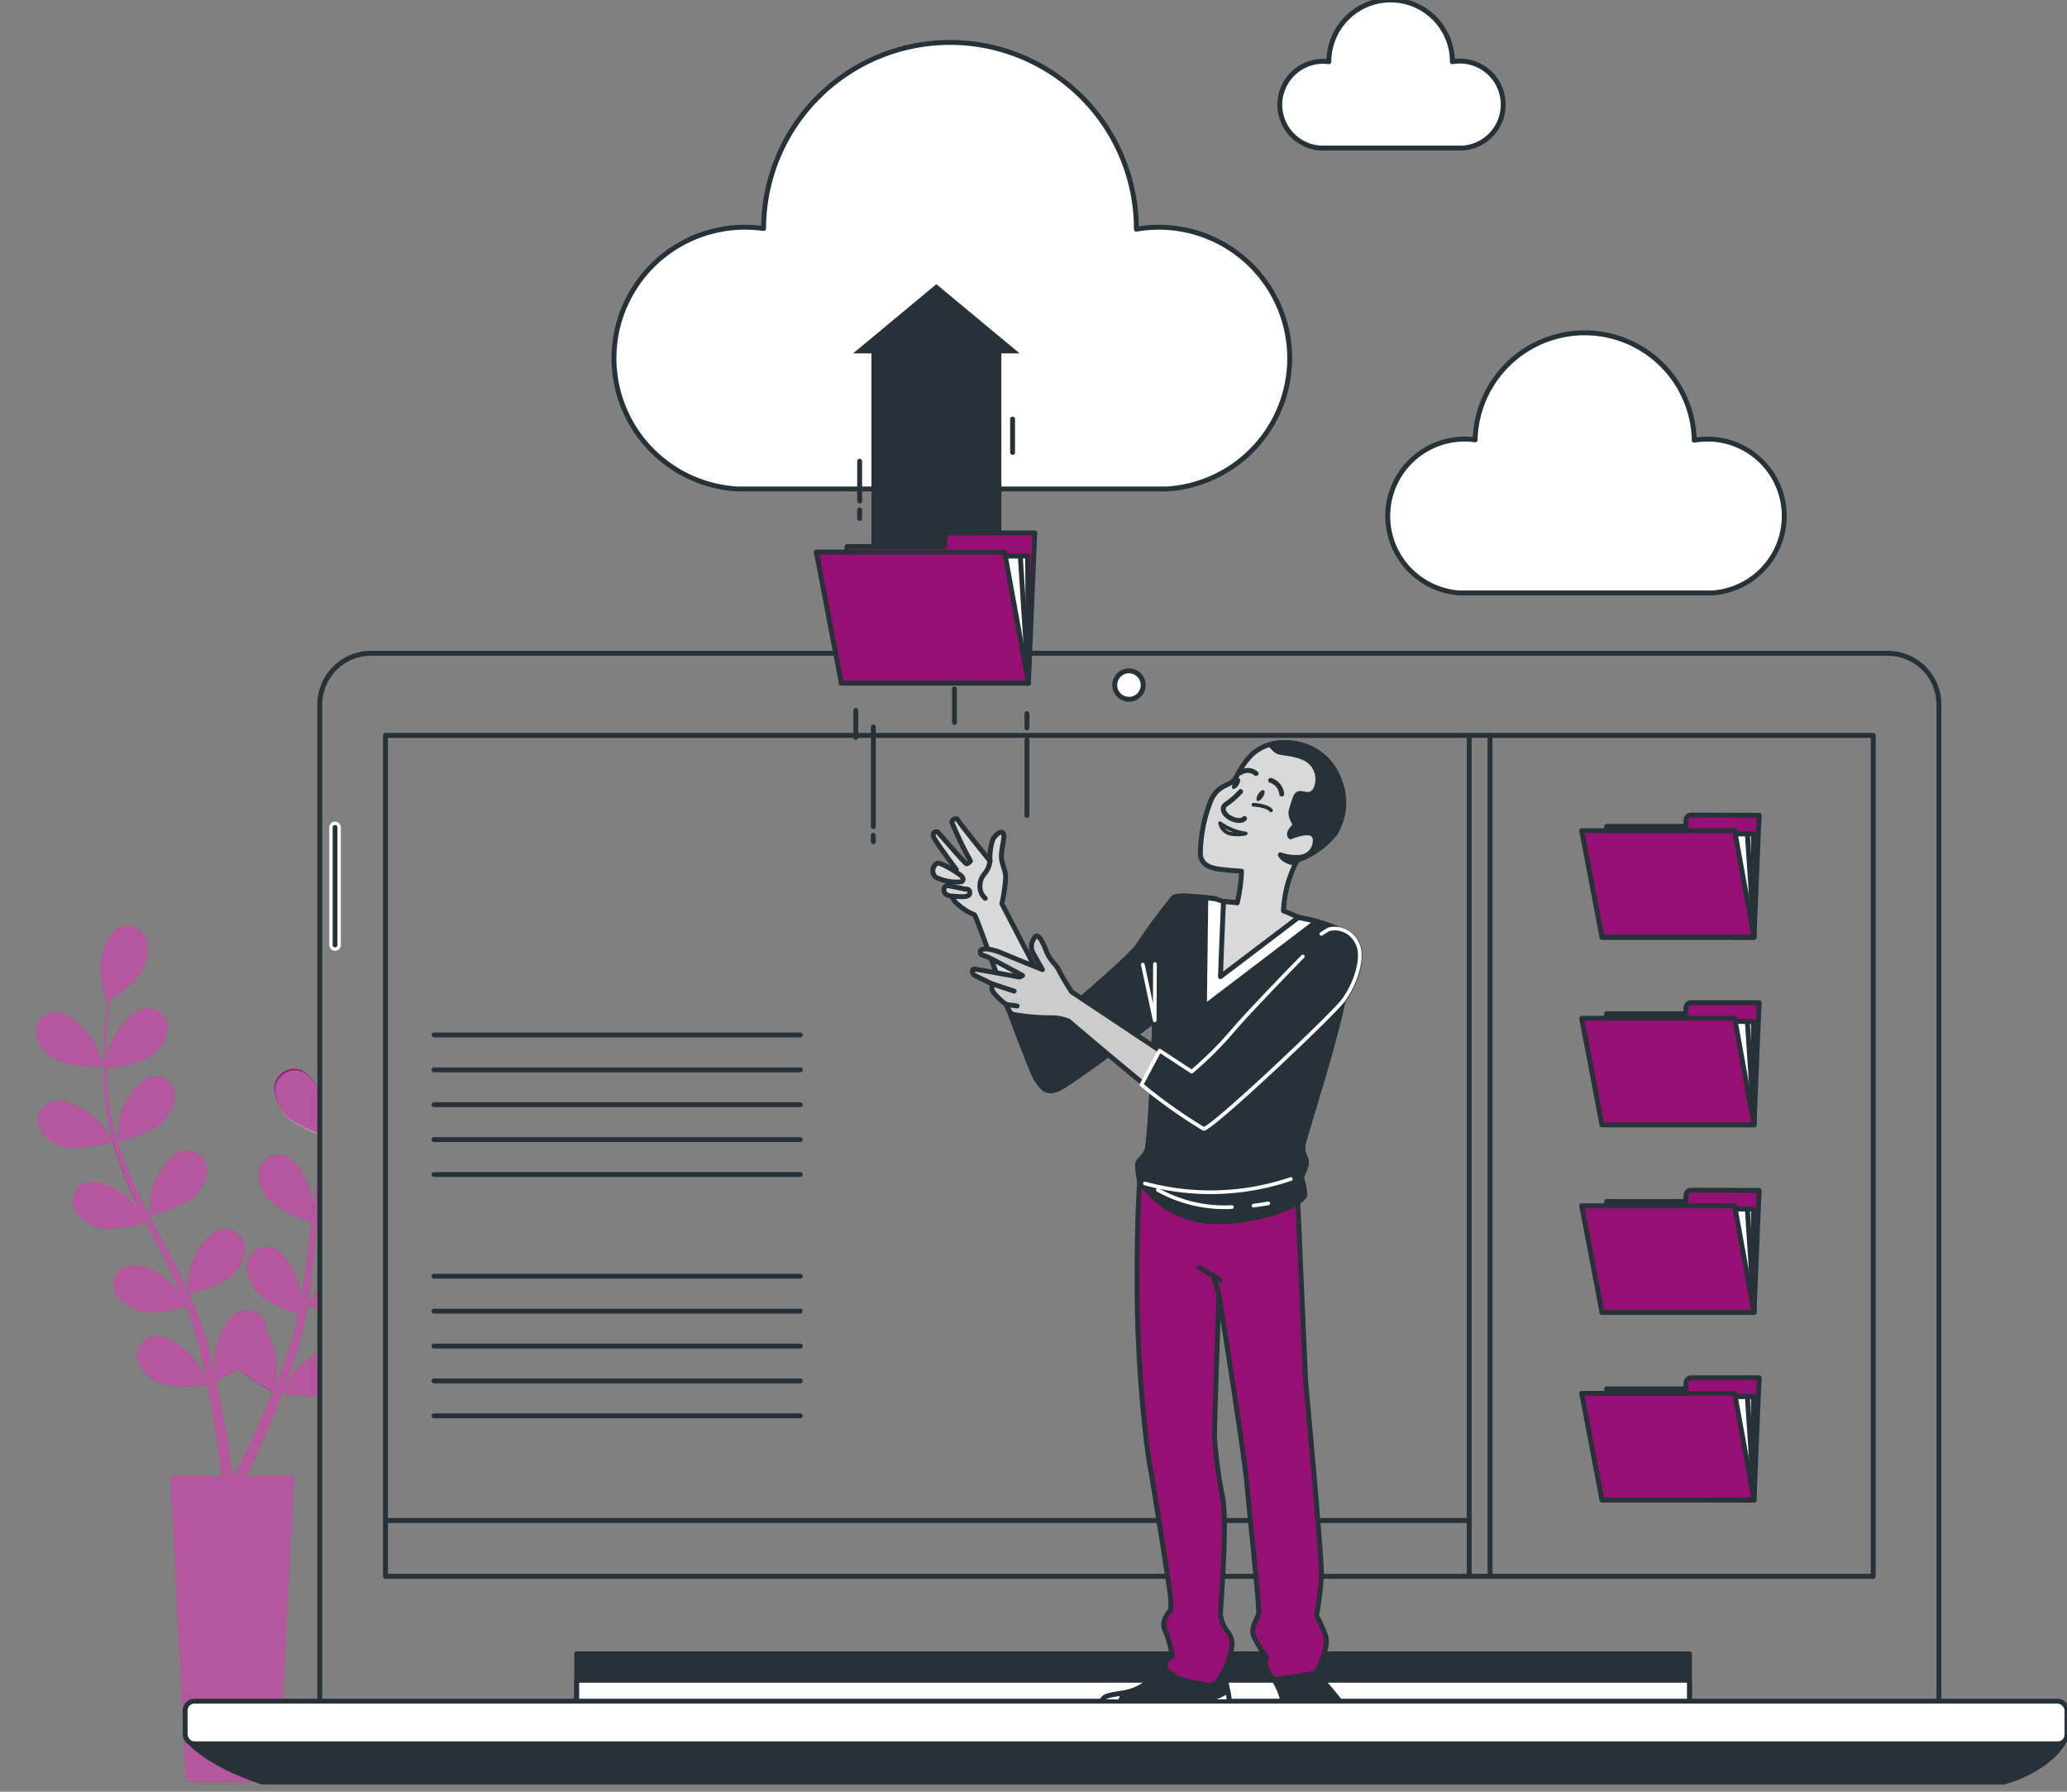 <svg xmlns="http://www.w3.org/2000/svg" xmlns:xlink="http://www.w3.org/1999/xlink" viewBox="0 0 158.74 137.576"><rect x="0" y="0" width="158.74" height="137.576" fill="#808080" stroke="none"/><defs><clipPath id="f39e897d-eb2b-4f85-8c1b-071f47477090"><rect y="65.65" width="24.386" height="71.334" style="fill:none"/></clipPath><clipPath id="f024e5dd-2c86-49e5-a39d-1a26f2c4bb1c"><rect x="69.533" y="55.175" width="39.415" height="75.311" style="fill:none"/></clipPath></defs><g id="f1c67c50-66ab-4cb0-b769-e6a75c72f521" data-name="Calque 2"><g id="f1c2d72b-270b-4073-9cba-ecf22b069949" data-name="freepik--Plants--inject-33"><g style="clip-path:url(#f39e897d-eb2b-4f85-8c1b-071f47477090)"><path d="M27.749,82.054c.023,0,.414-1.507.429-1.616.158-1.13-.207-3.458-1.375-4.023a1.537,1.537,0,0,0-2.091.927A3.205,3.205,0,0,0,25.267,79.978,11.074,11.074,0,0,0,27.749,82.054Z" style="fill:#961074"/><path d="M34.548,73.816c-1.292-.136-2.821,1.631-3.296,2.689-.038.09-.512,1.597-.49,1.593h.03c-.245.279-.505.58-.78.912-.505.622-1.07,1.326-1.631,2.136a26.818,26.818,0,0,0-1.691,2.693,19.738,19.738,0,0,0-1.446,3.254v.041c0-.377,0-1.443-.023-1.526-.147-1.149-1.13-3.281-2.388-3.518a1.533,1.533,0,0,0-1.77,1.446,3.213,3.213,0,0,0,1.232,2.403,10.724,10.724,0,0,0,2.912,1.33,26.767,26.767,0,0,0-.866,3.495c-.124.693-.226,1.394-.32,2.102v-.663c-.147-1.149-1.13-3.285-2.388-3.518a1.533,1.533,0,0,0-1.77,1.443,3.207,3.207,0,0,0,1.232,2.403,10.392,10.392,0,0,0,2.821,1.303l-.102.814c-.154,1.3-.305,2.603-.49,3.872-.064.448-.147.885-.226,1.326v-.576c-.151-1.149-1.13-3.281-2.388-3.518A1.533,1.533,0,0,0,18.939,97.2,3.213,3.213,0,0,0,20.171,99.603a9.489,9.489,0,0,0,2.738,1.273c-.094.448-.188.896-.298,1.326-.083.29-.143.576-.245.866s-.185.569-.275.851c-.196.535-.377,1.089-.595,1.608-.139.377-.279.704-.418,1.047.072-.444.192-1.318.192-1.394a5.974,5.974,0,0,0-.799-2.9,1.71,1.71,0,0,0-.023-.339,1.533,1.533,0,0,0-1.883-1.303c-1.254.335-2.049,2.535-2.109,3.691,0,.068.041.814.075,1.284-.06-.275-.121-.539-.188-.817-.132-.557-.279-1.107-.437-1.699-.083-.283-.17-.569-.26-.855s-.2-.584-.301-.878c-.249-.678-.531-1.356-.832-2.026a10.158,10.158,0,0,0,2.893-1.085,3.198,3.198,0,0,0,1.405-2.305,1.533,1.533,0,0,0-1.657-1.571c-1.288.139-2.411,2.192-2.637,3.33,0,.072-.09.904-.124,1.36-.185-.403-.377-.806-.565-1.209-.576-1.16-1.198-2.317-1.808-3.473l-.557-1.066A10.898,10.898,0,0,0,14.475,92.209a3.2,3.2,0,0,0,1.409-2.301A1.537,1.537,0,0,0,14.227,88.333c-1.292.139-2.411,2.196-2.637,3.33,0,.087-.128,1.284-.139,1.593-.407-.783-.802-1.567-1.164-2.354a26.368,26.368,0,0,1-1.266-3.273,10.236,10.236,0,0,0,3.013-1.111,3.209,3.209,0,0,0,1.405-2.305,1.533,1.533,0,0,0-1.657-1.571c-1.288.139-2.407,2.196-2.637,3.33,0,.075-.098.987-.128,1.424H8.946a19.373,19.373,0,0,1-.659-3.465c-.075-.644-.105-1.266-.124-1.883a10.692,10.692,0,0,0,3.043-.753,3.111,3.111,0,0,0,1.654-2.139,1.537,1.537,0,0,0-1.477-1.744c-1.296,0-2.637,1.917-2.991,3.013,0,.06-.151.689-.237,1.153v-.817c0-.979.064-1.883.128-2.674.038-.452.079-.859.124-1.239A10.177,10.177,0,0,0,10.746,74.769a3.208,3.208,0,0,0,.482-2.659,1.537,1.537,0,0,0-2.113-.866c-1.228.625-1.533,2.949-1.341,4.079,0,.102.452,1.616.471,1.601h.023c-.049.377-.098.753-.147,1.19-.079.795-.158,1.695-.181,2.678A27.081,27.081,0,0,0,8.016,83.975a19.964,19.964,0,0,0,.588,3.511V87.527c-.207-.32-.806-1.198-.859-1.262C6.991,85.391,5.006,84.144,3.812,84.649a1.533,1.533,0,0,0-.682,2.181A3.215,3.215,0,0,0,5.484,88.156a10.597,10.597,0,0,0,3.16-.497A27.327,27.327,0,0,0,9.876,91.071c.279.648.58,1.292.893,1.932-.185-.271-.354-.512-.377-.546C9.639,91.584,7.654,90.337,6.46,90.842a1.541,1.541,0,0,0-.67,2.185,3.227,3.227,0,0,0,2.354,1.326,10.444,10.444,0,0,0,3.074-.471l.377.735c.588,1.171,1.183,2.339,1.729,3.503.192.407.377.817.542,1.228-.166-.241-.305-.441-.331-.471-.753-.878-2.738-2.124-3.932-1.616a1.533,1.533,0,0,0-.678,2.181,3.239,3.239,0,0,0,2.354,1.326,9.514,9.514,0,0,0,2.987-.448c.17.422.335.851.478,1.269.094.29.2.561.279.855s.158.58.241.863c.132.557.271,1.13.377,1.672.083.377.158.753.23,1.104-.185-.411-.569-1.205-.61-1.269-.614-.979-2.384-2.512-3.642-2.192a1.533,1.533,0,0,0-1.002,2.053,3.216,3.216,0,0,0,2.128,1.665,10.969,10.969,0,0,0,3.179,0c.121.603.234,1.19.328,1.744.343,1.929.55,3.544.682,4.678.023.2.041.377.06.55H13.086l1.202,23.512h7.096l1.205-23.512H18.95l.083-.166c.497-1.043,1.19-2.535,1.94-4.366.237-.576.478-1.198.723-1.838a10.662,10.662,0,0,0,3.172.245,3.219,3.219,0,0,0,2.26-1.507,1.537,1.537,0,0,0-.848-2.121c-1.232-.414-3.108.983-3.797,1.913-.041.057-.414.704-.644,1.13.098-.264.196-.516.294-.787.196-.535.377-1.077.573-1.657.083-.283.17-.569.256-.859s.154-.595.234-.896c.166-.704.301-1.424.422-2.151a10.131,10.131,0,0,0,3.013.693,3.224,3.224,0,0,0,2.445-1.13,1.533,1.533,0,0,0-.516-2.226c-1.153-.595-3.221.501-4.042,1.318-.049.049-.573.704-.855,1.066.072-.437.139-.874.196-1.322.158-1.284.282-2.591.407-3.895l.124-1.194a10.79,10.79,0,0,0,3.115.727,3.242,3.242,0,0,0,2.445-1.13,1.533,1.533,0,0,0-.516-2.226c-1.153-.595-3.221.501-4.042,1.318-.06.064-.814,1.002-.994,1.251.094-.874.196-1.748.328-2.603a27.203,27.203,0,0,1,.753-3.428,11.263,11.263,0,0,0,3.13.753,3.242,3.242,0,0,0,2.445-1.13,1.533,1.533,0,0,0-.516-2.226c-1.153-.595-3.221.501-4.042,1.318-.053.057-.625.772-.893,1.13l-.064-.034A19.388,19.388,0,0,1,26.898,84.028c.294-.58.61-1.13.927-1.627a10.329,10.329,0,0,0,2.964,1.04,3.163,3.163,0,0,0,2.558-.866,1.541,1.541,0,0,0-.157-2.173q-.053-.046-.11-.087c-1.081-.719-3.258.147-4.143.866-.049.041-.509.493-.836.832.147-.23.294-.471.441-.689.542-.817,1.089-1.533,1.578-2.162.283-.354.542-.67.791-.964a10.031,10.031,0,0,0,3.096-.441A3.244,3.244,0,0,0,35.889,75.805a1.537,1.537,0,0,0-1.341-1.989ZM20.265,108.47c-.78,1.793-1.507,3.258-2.015,4.275-.102.203-.196.377-.283.554h-.102c-.026-.2-.053-.414-.087-.659-.158-1.13-.407-2.772-.791-4.708-.121-.614-.26-1.266-.411-1.936a16.951,16.951,0,0,0,1.774-.832,11.328,11.328,0,0,0,2.584,1.669C20.721,107.393,20.502,107.943,20.265,108.47Z" style="fill:#961074"/><path d="M4.712,81.553a10.986,10.986,0,0,0,3.213.354c.004,0-.49-1.507-.535-1.582-.501-1.043-2.079-2.772-3.367-2.595a1.537,1.537,0,0,0-1.232,1.921A3.238,3.238,0,0,0,4.712,81.553Z" style="fill:#961074"/><path d="M4.712,81.553a10.986,10.986,0,0,0,3.213.354c.004,0-.49-1.507-.535-1.582-.501-1.043-2.079-2.772-3.367-2.595a1.537,1.537,0,0,0-1.232,1.921A3.238,3.238,0,0,0,4.712,81.553Z" style="fill:#fff;opacity:0.3;isolation:isolate"/><path d="M27.749,82.054c.023,0,.414-1.507.429-1.616.158-1.13-.207-3.458-1.375-4.023a1.537,1.537,0,0,0-2.091.927A3.205,3.205,0,0,0,25.267,79.978,11.074,11.074,0,0,0,27.749,82.054Z" style="fill:#fff;opacity:0.3;isolation:isolate"/><path d="M8.66,87.651a27.327,27.327,0,0,0,1.232,3.413c.279.648.58,1.292.893,1.932-.185-.271-.354-.512-.377-.546C9.654,91.576,7.669,90.329,6.475,90.834a1.541,1.541,0,0,0-.686,2.192,3.227,3.227,0,0,0,2.354,1.326,10.444,10.444,0,0,0,3.074-.471l.377.735c.588,1.171,1.183,2.339,1.729,3.503.192.407.377.817.542,1.228-.166-.241-.305-.441-.331-.471-.753-.878-2.738-2.124-3.932-1.616a1.533,1.533,0,0,0-.678,2.181,3.239,3.239,0,0,0,2.354,1.326,9.514,9.514,0,0,0,2.987-.448c.17.422.335.851.478,1.269.094.29.2.561.279.855s.158.58.241.863c.132.557.271,1.13.377,1.672.083.377.158.753.23,1.104-.185-.411-.569-1.205-.61-1.269-.614-.979-2.384-2.512-3.642-2.192a1.533,1.533,0,0,0-1.002,2.053,3.216,3.216,0,0,0,2.128,1.665,10.969,10.969,0,0,0,3.179,0c.121.603.234,1.19.328,1.744.343,1.929.55,3.544.682,4.678.023.2.041.377.06.55H13.086l1.202,23.512h7.096l1.205-23.512H18.95l.083-.166c.497-1.043,1.19-2.535,1.94-4.366.237-.576.478-1.198.723-1.838a10.662,10.662,0,0,0,3.172.245,3.219,3.219,0,0,0,2.26-1.507,1.537,1.537,0,0,0-.848-2.121c-1.232-.414-3.108.983-3.797,1.913-.041.057-.414.704-.644,1.13.098-.264.196-.516.294-.787.196-.535.377-1.077.573-1.657.083-.283.17-.569.256-.859s.154-.595.234-.896c.166-.704.301-1.424.422-2.151a10.131,10.131,0,0,0,3.013.693,3.224,3.224,0,0,0,2.445-1.13,1.533,1.533,0,0,0-.516-2.226c-1.153-.595-3.221.501-4.042,1.318-.049.049-.573.704-.855,1.066.072-.437.139-.874.196-1.322.158-1.284.282-2.591.407-3.895l.124-1.194a10.79,10.79,0,0,0,3.115.727,3.242,3.242,0,0,0,2.445-1.13,1.533,1.533,0,0,0-.516-2.226c-1.153-.595-3.221.501-4.042,1.318-.06.064-.814,1.002-.994,1.251.094-.874.196-1.748.328-2.603a27.203,27.203,0,0,1,.753-3.428,11.263,11.263,0,0,0,3.13.753,3.242,3.242,0,0,0,2.445-1.13,1.533,1.533,0,0,0-.516-2.226c-1.153-.595-3.221.501-4.042,1.318-.053.057-.625.772-.893,1.13l-.064-.034A19.388,19.388,0,0,1,26.898,84.028c.294-.58.61-1.13.927-1.627a10.329,10.329,0,0,0,2.964,1.04,3.163,3.163,0,0,0,2.558-.866,1.541,1.541,0,0,0-.157-2.173q-.053-.046-.11-.087c-1.081-.719-3.258.147-4.143.866-.049.041-.509.493-.836.832.147-.23.294-.471.441-.689.542-.817,1.089-1.533,1.578-2.162.283-.354.542-.67.791-.964a10.031,10.031,0,0,0,3.096-.441A3.244,3.244,0,0,0,35.889,75.805a1.537,1.537,0,0,0-1.284-1.883c-1.292-.136-2.821,1.631-3.296,2.689-.038.09-.512,1.597-.49,1.593h.03c-.245.279-.505.58-.78.912-.505.622-1.07,1.326-1.631,2.136a26.817,26.817,0,0,0-1.691,2.693,19.737,19.737,0,0,0-1.446,3.254v.041c0-.377,0-1.443-.023-1.526-.147-1.149-1.13-3.281-2.388-3.518a1.533,1.533,0,0,0-1.77,1.446,3.213,3.213,0,0,0,1.232,2.403,10.724,10.724,0,0,0,2.912,1.33,26.765,26.765,0,0,0-.923,3.39c-.124.693-.226,1.394-.32,2.102v-.663c-.147-1.149-1.13-3.285-2.388-3.518a1.533,1.533,0,0,0-1.77,1.443,3.207,3.207,0,0,0,1.232,2.403,10.392,10.392,0,0,0,2.821,1.303l-.102.814c-.154,1.3-.305,2.603-.49,3.872-.064.448-.147.885-.226,1.326v-.576c-.151-1.149-1.13-3.281-2.388-3.518A1.533,1.533,0,0,0,18.939,97.2,3.213,3.213,0,0,0,20.171,99.603a9.489,9.489,0,0,0,2.738,1.273c-.094.448-.188.896-.298,1.326-.083.29-.143.576-.245.866s-.185.569-.275.851c-.196.535-.377,1.089-.595,1.608-.139.377-.279.704-.418,1.047.072-.444.192-1.318.192-1.394a5.974,5.974,0,0,0-.799-2.9,1.71,1.71,0,0,0-.023-.339,1.533,1.533,0,0,0-1.883-1.303c-1.254.335-2.049,2.535-2.109,3.691,0,.068.041.814.075,1.284-.06-.275-.121-.539-.188-.817-.132-.557-.279-1.107-.437-1.699-.083-.283-.17-.569-.26-.855s-.2-.584-.301-.878c-.249-.678-.531-1.356-.832-2.026a10.158,10.158,0,0,0,2.893-1.085,3.198,3.198,0,0,0,1.405-2.305,1.533,1.533,0,0,0-1.657-1.571c-1.288.139-2.411,2.192-2.637,3.33,0,.072-.09.904-.124,1.36-.185-.403-.377-.806-.565-1.209-.576-1.16-1.198-2.317-1.808-3.473l-.557-1.066A10.898,10.898,0,0,0,14.475,92.209a3.2,3.2,0,0,0,1.409-2.301A1.537,1.537,0,0,0,14.227,88.333c-1.292.139-2.411,2.196-2.637,3.33,0,.087-.128,1.284-.139,1.593-.407-.783-.802-1.567-1.164-2.354a26.368,26.368,0,0,1-1.266-3.273,10.236,10.236,0,0,0,3.013-1.111,3.209,3.209,0,0,0,1.405-2.305,1.533,1.533,0,0,0-1.657-1.571c-1.288.139-2.407,2.196-2.637,3.33,0,.075-.098.987-.128,1.424H8.946a19.373,19.373,0,0,1-.659-3.465c-.075-.644-.105-1.266-.124-1.883a10.692,10.692,0,0,0,3.043-.753,3.111,3.111,0,0,0,1.654-2.139,1.537,1.537,0,0,0-1.477-1.744c-1.296,0-2.637,1.917-2.991,3.013,0,.06-.151.689-.237,1.153v-.817c0-.979.064-1.883.128-2.674.038-.452.079-.859.124-1.239A10.177,10.177,0,0,0,10.746,74.769a3.208,3.208,0,0,0,.482-2.659,1.537,1.537,0,0,0-2.113-.866c-1.228.625-1.533,2.949-1.341,4.079,0,.102.452,1.616.471,1.601h.023c-.049.377-.098.753-.147,1.19-.079.795-.158,1.695-.181,2.678A27.081,27.081,0,0,0,8.016,83.975a19.964,19.964,0,0,0,.588,3.511V87.527c-.207-.32-.806-1.198-.859-1.262C6.991,85.391,5.006,84.144,3.812,84.649a1.533,1.533,0,0,0-.682,2.181A3.215,3.215,0,0,0,5.484,88.156,10.919,10.919,0,0,0,8.66,87.651Zm9.707,17.504a11.328,11.328,0,0,0,2.584,1.669c-.23.569-.46,1.13-.686,1.639-.78,1.793-1.507,3.258-2.015,4.275-.102.203-.196.377-.283.554h-.102c-.026-.2-.053-.414-.087-.659-.158-1.13-.407-2.772-.791-4.708-.121-.614-.26-1.266-.411-1.936A16.951,16.951,0,0,0,18.366,105.155Z" style="fill:#fff;opacity:0.3;isolation:isolate"/></g></g><g id="a50586fe-25c6-48df-9210-4f0f3e95f30d" data-name="freepik--Device--inject-33"><path d="M28.499,50.161H144.965a3.94,3.94,0,0,1,3.94,3.94V130.874H24.559V54.101a3.94,3.94,0,0,1,3.94-3.94Z" style="fill:none;stroke:#273238;stroke-linecap:round;stroke-linejoin:round;stroke-width:0.377px"/><rect x="29.603" y="56.467" width="114.255" height="64.569" style="fill:none;stroke:#273238;stroke-linecap:round;stroke-linejoin:round;stroke-width:0.377px"/><rect x="44.289" y="126.987" width="85.455" height="4.211" style="fill:#273238;stroke:#273238;stroke-linecap:round;stroke-linejoin:round;stroke-width:0.377px"/><rect x="44.289" y="129.013" width="85.455" height="2.185" style="fill:#fff;stroke:#273238;stroke-linecap:round;stroke-linejoin:round;stroke-width:0.377px"/><path d="M14.502,133.707s1.405,1.718,5.616,3.119H153.915s3.119-.78,4.52-2.961Z" style="fill:#273238;stroke:#273238;stroke-linecap:round;stroke-linejoin:round;stroke-width:0.377px"/><rect x="14.219" y="130.622" width="144.521" height="3.277" rx="0.712" style="fill:#fff;stroke:#273238;stroke-linecap:round;stroke-linejoin:round;stroke-width:0.377px"/><path d="M87.794,52.602A1.092,1.092,0,1,0,86.702,53.694h.004a1.089,1.089,0,0,0,1.089-1.089Z" style="fill:#fff;stroke:#273238;stroke-linecap:round;stroke-linejoin:round;stroke-width:0.377px"/><path d="M25.73,72.874h0a.313.313,0,0,1-.313-.309V63.526a.313.313,0,0,1,.313-.309h0a.313.313,0,0,1,.313.309v9.04A.313.313,0,0,1,25.73,72.874Z" style="fill:#273238;stroke:#fff;stroke-miterlimit:10;stroke-width:0.261px"/><line x1="112.832" y1="56.467" x2="112.832" y2="121.013" style="fill:none;stroke:#273238;stroke-linecap:round;stroke-linejoin:round;stroke-width:0.377px"/><line x1="114.432" y1="56.467" x2="114.432" y2="121.013" style="fill:none;stroke:#273238;stroke-linecap:round;stroke-linejoin:round;stroke-width:0.377px"/><line x1="29.667" y1="116.749" x2="112.832" y2="116.749" style="fill:none;stroke:#273238;stroke-linecap:round;stroke-linejoin:round;stroke-width:0.377px"/><line x1="33.332" y1="108.711" x2="61.461" y2="108.711" style="fill:none;stroke:#273238;stroke-linecap:round;stroke-linejoin:round;stroke-width:0.377px"/><line x1="33.332" y1="106.033" x2="61.461" y2="106.033" style="fill:none;stroke:#273238;stroke-linecap:round;stroke-linejoin:round;stroke-width:0.377px"/><line x1="33.332" y1="103.355" x2="61.461" y2="103.355" style="fill:none;stroke:#273238;stroke-linecap:round;stroke-linejoin:round;stroke-width:0.377px"/><line x1="33.332" y1="100.677" x2="61.461" y2="100.677" style="fill:none;stroke:#273238;stroke-linecap:round;stroke-linejoin:round;stroke-width:0.377px"/><line x1="33.332" y1="97.995" x2="61.461" y2="97.995" style="fill:none;stroke:#273238;stroke-linecap:round;stroke-linejoin:round;stroke-width:0.377px"/><line x1="33.332" y1="90.183" x2="61.461" y2="90.183" style="fill:none;stroke:#273238;stroke-linecap:round;stroke-linejoin:round;stroke-width:0.377px"/><line x1="33.332" y1="87.504" x2="61.461" y2="87.504" style="fill:none;stroke:#273238;stroke-linecap:round;stroke-linejoin:round;stroke-width:0.377px"/><line x1="33.332" y1="84.826" x2="61.461" y2="84.826" style="fill:none;stroke:#273238;stroke-linecap:round;stroke-linejoin:round;stroke-width:0.377px"/><line x1="33.332" y1="82.148" x2="61.461" y2="82.148" style="fill:none;stroke:#273238;stroke-linecap:round;stroke-linejoin:round;stroke-width:0.377px"/><line x1="33.332" y1="79.466" x2="61.461" y2="79.466" style="fill:none;stroke:#273238;stroke-linecap:round;stroke-linejoin:round;stroke-width:0.377px"/><path d="M129.865,62.584a.377.377,0,0,0-.377.377l-.023.49h-6.079l-.358,8.524h11.677l.267-6.46.09-2.064.038-.851Z" style="fill:#961074;stroke:#273238;stroke-linecap:round;stroke-linejoin:round;stroke-width:0.377px"/><polygon points="134.705 71.959 134.652 64.03 123.431 64.03 123.521 71.865 134.705 71.959" style="fill:#fff;stroke:#273238;stroke-linecap:round;stroke-linejoin:round;stroke-width:0.377px"/><polygon points="134.705 71.959 134.193 64.03 122.972 64.03 123.062 71.865 134.705 71.959" style="fill:#fff;stroke:#273238;stroke-linecap:round;stroke-linejoin:round;stroke-width:0.377px"/><polygon points="123.028 71.959 121.469 63.785 133.217 63.785 134.705 71.959 123.028 71.959" style="fill:#961074;stroke:#273238;stroke-linecap:round;stroke-linejoin:round;stroke-width:0.377px"/><path d="M129.865,76.988a.377.377,0,0,0-.377.358l-.023.493h-6.079l-.358,8.524h11.677l.267-6.464.09-2.06.038-.851Z" style="fill:#961074;stroke:#273238;stroke-linecap:round;stroke-linejoin:round;stroke-width:0.377px"/><polygon points="134.705 86.363 134.652 78.434 123.431 78.434 123.521 86.265 134.705 86.363" style="fill:#fff;stroke:#273238;stroke-linecap:round;stroke-linejoin:round;stroke-width:0.377px"/><polygon points="134.705 86.363 134.193 78.434 122.972 78.434 123.062 86.265 134.705 86.363" style="fill:#fff;stroke:#273238;stroke-linecap:round;stroke-linejoin:round;stroke-width:0.377px"/><polygon points="123.028 86.363 121.469 78.186 133.217 78.186 134.705 86.363 123.028 86.363" style="fill:#961074;stroke:#273238;stroke-linecap:round;stroke-linejoin:round;stroke-width:0.377px"/><path d="M129.865,91.388a.377.377,0,0,0-.377.377l-.023.49h-6.079l-.358,8.524h11.677l.267-6.46.09-2.064.038-.851Z" style="fill:#961074;stroke:#273238;stroke-linecap:round;stroke-linejoin:round;stroke-width:0.377px"/><polygon points="134.705 100.763 134.652 92.834 123.431 92.834 123.521 100.669 134.705 100.763" style="fill:#fff;stroke:#273238;stroke-linecap:round;stroke-linejoin:round;stroke-width:0.377px"/><polygon points="134.705 100.763 134.193 92.834 122.972 92.834 123.062 100.669 134.705 100.763" style="fill:#fff;stroke:#273238;stroke-linecap:round;stroke-linejoin:round;stroke-width:0.377px"/><polygon points="123.028 100.763 121.469 92.586 133.217 92.586 134.705 100.763 123.028 100.763" style="fill:#961074;stroke:#273238;stroke-linecap:round;stroke-linejoin:round;stroke-width:0.377px"/><path d="M129.865,105.792a.377.377,0,0,0-.377.358l-.023.493h-6.079l-.358,8.524h11.677l.267-6.464.09-2.06.038-.851Z" style="fill:#961074;stroke:#273238;stroke-linecap:round;stroke-linejoin:round;stroke-width:0.377px"/><polygon points="134.705 115.167 134.652 107.238 123.431 107.238 123.521 115.069 134.705 115.167" style="fill:#fff;stroke:#273238;stroke-linecap:round;stroke-linejoin:round;stroke-width:0.377px"/><polygon points="134.705 115.167 134.193 107.238 122.972 107.238 123.062 115.069 134.705 115.167" style="fill:#fff;stroke:#273238;stroke-linecap:round;stroke-linejoin:round;stroke-width:0.377px"/><polygon points="123.028 115.167 121.469 106.99 133.217 106.99 134.705 115.167 123.028 115.167" style="fill:#961074;stroke:#273238;stroke-linecap:round;stroke-linejoin:round;stroke-width:0.377px"/></g><g id="b6ae3201-ce17-4b35-a7fb-2e606c48893d" data-name="freepik--Character--inject-33"><g style="clip-path:url(#f024e5dd-2c86-49e5-a39d-1a26f2c4bb1c)"><path d="M97.802,128.942a4.475,4.475,0,0,1,.799,2.512c-.075,1.296,3.126,2.708,4.004,2.173a2.107,2.107,0,0,0,.377-2.897,28.043,28.043,0,0,0-1.944-2.26c-.192-.23-.192-.418-.802-.418S98.032,128.027,97.802,128.942Z" style="fill:#273238;stroke:#273238;stroke-linecap:round;stroke-linejoin:round;stroke-width:0.377px"/><path d="M103.155,131.029a3.439,3.439,0,0,1-.094.961c-.192.686-.377.723-.377.723l-.343-.535-.723.192-.038.686a3.48,3.48,0,0,1-1.22-.151,2.262,2.262,0,0,1-1.413-1.563,5.789,5.789,0,0,0-.836-1.883,4.008,4.008,0,0,1,.493,1.996c-.075,1.296,3.126,2.708,4.004,2.173A2.071,2.071,0,0,0,103.155,131.029Z" style="fill:#fff;stroke:#273238;stroke-linecap:round;stroke-linejoin:round;stroke-width:0.377px"/><path d="M89.761,127.989a13.3,13.3,0,0,1-2.286,1.601c-1.217.648-2.637.377-2.817.991s.799,1.179,3.013,1.484a4.996,4.996,0,0,0,3.544-.573c.953-.343,2.637-.075,3.013-.343s.038-1.296-.113-2.26a10.777,10.777,0,0,0-.23-1.217,3.767,3.767,0,0,1-2.136.343A7.793,7.793,0,0,0,89.761,127.989Z" style="fill:#273238;stroke:#273238;stroke-linecap:round;stroke-linejoin:round;stroke-width:0.377px"/><path d="M91.211,131.492c.953-.343,2.637-.075,3.013-.343.256-.177.185-.704.064-1.318a5.315,5.315,0,0,1-1.247.595,28.557,28.557,0,0,0-3.013.878,4.543,4.543,0,0,1-3.428-.192c-.953-.377-.573-.343-.46-.723a.411.411,0,0,0-.057-.377c-.723.132-1.311.173-1.428.554-.192.606.799,1.179,3.013,1.484A5.064,5.064,0,0,0,91.211,131.492Z" style="fill:#fff;stroke:#273238;stroke-linecap:round;stroke-linejoin:round;stroke-width:0.377px"/><path d="M87.591,89.843s-.267,2.554-.267,8.155a106.489,106.489,0,0,0,.723,12.731c.305,2.324.377,2.362.418,2.667S89.915,122.35,89.915,122.885v.723s-.753.753-.497,1.45a8.718,8.718,0,0,1,.61,2.132c-.117.038-.531.23-.531.573v.343A3.224,3.224,0,0,0,91.399,129.134c1.333.267,1.755.46,2.098-.038a5.819,5.819,0,0,0,.953-1.944c.151-.723.343-1.066-.117-1.789a2.658,2.658,0,0,1-.61-1.413c0-.38.535-6.705.192-8.878a37.199,37.199,0,0,1-.648-4.72c0-1.13.343-10.976.343-10.976s1.944,12.155,2.173,14.784.953,9.3.874,9.718-.648,1.066-.377,1.752a9.089,9.089,0,0,0,1.025,1.672.463.463,0,0,0-.113.569c.154.377.46,1.028.61,1.07s3.239-.46,3.239-.46,1.104-1.906.753-2.897-.686-1.446-.686-1.559a25.34,25.34,0,0,0,.377-3.089c.038-1.371-1.217-14.897-1.217-14.897s-.535-12.234-.535-12.347-.113-2.06-.113-2.06-4.042,2.671-7.507,1.526A7.636,7.636,0,0,1,87.591,89.843Z" style="fill:#961074;stroke:#273238;stroke-linecap:round;stroke-linejoin:round;stroke-width:0.377px"/><line x1="93.61" y1="99.369" x2="93.154" y2="97.923" style="fill:none;stroke:#273238;stroke-linecap:round;stroke-linejoin:round;stroke-width:0.377px"/><line x1="93.723" y1="98.304" x2="92.085" y2="97.313" style="fill:none;stroke:#273238;stroke-linecap:round;stroke-linejoin:round;stroke-width:0.377px"/><path d="M93.358,69.021s-2.776-.403-3.217-.109a41.798,41.798,0,0,0-2.776,3.767c-.768,1.028-5.921,5.375-5.921,5.375l-4.501-8.663a13.029,13.029,0,0,0,.29-1.974c0-.655-.328-1.058-.328-1.68s.294-1.537.147-1.755-.55.038-.806.475a4.511,4.511,0,0,0-.218,1.646s-2.29-2.825-2.486-3.179c-.053-.098-.437-.075-.437.218A28.174,28.174,0,0,0,74.528,66.102s-.147.218-.29.218-2.158-2.411-2.26-2.448-.437.038-.256.437,1.718,2.452,1.718,2.452a4.52,4.52,0,0,0-.878.109.32.32,0,0,0-.034.512,1.589,1.589,0,0,0,.437.29s.038.222.072.588a1.33,1.33,0,0,0,.512,1.168,4.079,4.079,0,0,0,1.281.806c.181.034,4.098,11.526,4.72,12.551s.915,1.058,1.608.874,7.522-5.322,7.522-5.322-.29,9.394-.622,10.053-.693.659-.693,1.096a7.071,7.071,0,0,0,.147,1.13,7.055,7.055,0,0,0,5.556,3.179c3.729.109,7.127-1.39,7.127-2.083a4.829,4.829,0,0,0-.256-1.281c0-.143.441-.84.377-1.277s-.328-.55-.256-1.205,3.217-10.053,3.364-12.942.181-3.108-.512-3.616a12.713,12.713,0,0,0-3.254-.953l-4.313-1.096-1.718-.147Z" style="fill:#d9d9d9;stroke:#273238;stroke-linecap:round;stroke-linejoin:round;stroke-width:0.377px"/><path d="M103.411,75.014c.147-2.885.181-3.108-.512-3.616a12.713,12.713,0,0,0-3.254-.953l-4.313-1.096-1.718-.147-.256-.181s-2.776-.403-3.217-.109a41.798,41.798,0,0,0-2.776,3.767c-.768,1.028-5.921,5.375-5.921,5.375L79.937,74.991l-2.753,1.838c1.13,2.983,2.117,5.541,2.358,5.94.622,1.021.915,1.058,1.608.874s7.53-5.307,7.53-5.307-.29,9.394-.622,10.053-.693.659-.693,1.096a7.071,7.071,0,0,0,.147,1.13,7.055,7.055,0,0,0,5.556,3.179c3.729.109,7.127-1.39,7.127-2.083a4.829,4.829,0,0,0-.256-1.281c0-.143.441-.84.377-1.277s-.328-.55-.256-1.205S103.264,77.903,103.411,75.014Z" style="fill:#273238;stroke:#273238;stroke-linecap:round;stroke-linejoin:round;stroke-width:0.377px"/><polyline points="88.698 74.02 88.679 78.34 87.764 74.061" style="fill:none;stroke:#fff;stroke-linecap:round;stroke-linejoin:round;stroke-width:0.283px"/><path d="M87.926,90.872A19.21,19.21,0,0,0,99.128,90.529" style="fill:none;stroke:#fff;stroke-linecap:round;stroke-linejoin:round;stroke-width:0.283px"/><path d="M96.269,92.571c.377-.045.731-.102,1.13-.173" style="fill:none;stroke:#fff;stroke-linecap:round;stroke-linejoin:round;stroke-width:0.283px"/><path d="M88.924,91.369a10.529,10.529,0,0,0,5.676,1.315" style="fill:none;stroke:#fff;stroke-linecap:round;stroke-linejoin:round;stroke-width:0.283px"/><path d="M76.027,66.083a1.687,1.687,0,0,1-.23.735c-.222.377-.501.509-.539,1.168a1.194,1.194,0,0,0,.403.987" style="fill:none;stroke:#273238;stroke-linecap:round;stroke-linejoin:round;stroke-width:0.377px"/><path d="M73.688,67.142s-1.461-1.021-1.755-.84a.682.682,0,0,0-.109,1.025,3.486,3.486,0,0,0,2.011.377C74.091,67.567,73.922,67.292,73.688,67.142Z" style="fill:#d9d9d9;stroke:#273238;stroke-linecap:round;stroke-linejoin:round;stroke-width:0.377px"/><path d="M74.14,68.275s-1.021-.218-1.269-.26-.396.098-.377.358.271.422.667.437,1.273.162,1.311-.218a.264.264,0,0,0-.331-.316Z" style="fill:#d9d9d9;stroke:#273238;stroke-linecap:round;stroke-linejoin:round;stroke-width:0.377px"/><path d="M95.343,66.893a10.703,10.703,0,0,0,2.731-.396" style="fill:none;stroke:#273238;stroke-linecap:round;stroke-linejoin:round;stroke-width:0.377px"/><path d="M100.051,73.44s-4.143,4.23-5.488,5.831a26.691,26.691,0,0,1-3.047,3.013l-9.21-6.121a17.184,17.184,0,0,1-.953-1.601c-.267-.573-.686-.723-1.028-1.601s-.689-1.446-.953-.836a1.014,1.014,0,0,0,0,1.104c.154.305.686,1.22.686,1.22s-2.286-.915-3.089-1.258-1.639-.456-1.676-.151.117.264.497.418S78.532,74.905,78.532,74.905l-.23.117s-3.123-.573-3.428-.61-.23.377,0,.493,1.409.686,1.409.686-.267.23.038.648a5.447,5.447,0,0,0,.991.915,1.443,1.443,0,0,0,.422.723,16.224,16.224,0,0,0,3.123.267,3.695,3.695,0,0,1,1.22.267s9.707,8.287,10.355,8.287,9.677-8.535,10.667-9.793,1.714-3.465,1.107-4.494a1.877,1.877,0,0,0-2.173-1.032" style="fill:#ccc;stroke:#273238;stroke-linecap:round;stroke-linejoin:round;stroke-width:0.377px"/><path d="M76.283,75.568s1.22.422,1.601.535" style="fill:#fff;stroke:#273238;stroke-linecap:round;stroke-linejoin:round;stroke-width:0.377px"/><line x1="77.312" y1="77.131" x2="78.114" y2="77.244" style="fill:none;stroke:#273238;stroke-linecap:round;stroke-linejoin:round;stroke-width:0.377px"/><path d="M100.051,73.44s-4.143,4.23-5.488,5.831a26.691,26.691,0,0,1-3.047,3.013l-2.46-1.616-1.394,2.618a39.173,39.173,0,0,0,4.772,3.39c.644,0,9.677-8.535,10.667-9.793s1.714-3.465,1.107-4.494a1.877,1.877,0,0,0-2.173-1.032l-.554.35" style="fill:#273238;stroke:#fff;stroke-linecap:round;stroke-linejoin:round;stroke-width:0.283px"/><path d="M99.644,70.445l-4.313-1.096-1.371-.121-.603-.207s-.313-.045-.753-.094l-.109,8.381,8.614-6.554C100.356,70.566,99.644,70.445,99.644,70.445Z" style="fill:#fff;stroke:#273238;stroke-linecap:round;stroke-linejoin:round;stroke-width:0.377px"/><path d="M98.567,57.028a3.447,3.447,0,0,0-2.437.919c-.987,1.017-1.051,1.676-1.446,2.038s-1.153.328-1.676,1.446a11.383,11.383,0,0,0-.825,4.211c.098.757.753.987,1.382,1.085s1.778.166,1.778.166a12.172,12.172,0,0,1-.331,2.433c-.162-.038-1.051-.098-1.051-.098s-.166,3.85-.196,4.803l-.034.957,6.008-4.561-1.171-.49a9.176,9.176,0,0,1,.377-2.237,10.547,10.547,0,0,1,.689-1.676,6.559,6.559,0,0,0,2.897-2.038,4.543,4.543,0,0,0,.347-4.034,4.328,4.328,0,0,0-3.413-2.874A4.52,4.52,0,0,0,98.567,57.028Z" style="fill:#d9d9d9;stroke:#273238;stroke-linecap:round;stroke-linejoin:round;stroke-width:0.377px"/><path d="M95.275,60.776a6.159,6.159,0,0,1-1.085.953c-.527.328-.132.953.527,1.183s.855-.064.855-.064" style="fill:none;stroke:#273238;stroke-linecap:round;stroke-linejoin:round;stroke-width:0.377px"/><path d="M95.67,64a4.454,4.454,0,0,1-1.974-.791,1.1,1.1,0,0,0,.723.791A2.851,2.851,0,0,0,95.67,64Z" style="fill:none;stroke:#273238;stroke-linecap:round;stroke-linejoin:round;stroke-width:0.283px"/><path d="M97.58,59.921a1.228,1.228,0,0,1,.855,1.051" style="fill:none;stroke:#273238;stroke-linecap:round;stroke-linejoin:round;stroke-width:0.377px"/><path d="M96.461,59.393a.987.987,0,0,0-1.187-.068" style="fill:none;stroke:#273238;stroke-linecap:round;stroke-linejoin:round;stroke-width:0.377px"/><path d="M96.985,61.201c-.139.222-.335.35-.433.29s-.068-.298.072-.52.335-.35.437-.286S97.128,60.979,96.985,61.201Z" style="fill:#273238"/><path d="M95.113,60.282c-.143.222-.335.35-.437.286s-.068-.294.075-.516.335-.35.433-.29S95.252,60.056,95.113,60.282Z" style="fill:#273238"/><path d="M96.262,61.793s1.021.034,1.348.429" style="fill:none;stroke:#273238;stroke-linecap:round;stroke-linejoin:round;stroke-width:0.283px"/><path d="M102.861,59.966a4.328,4.328,0,0,0-3.413-2.874,4.521,4.521,0,0,0-.881-.064,4.242,4.242,0,0,0-.998.128,1.951,1.951,0,0,0,.471.493c.301.222,1.153.132,2.072.527a1.797,1.797,0,0,1,.889,2.497c-.591.787-1.202-.185-1.507.539a10.296,10.296,0,0,0-.347,1.096,1.232,1.232,0,0,0,.026.377c.105.377.354.565.215.753s-.358.377-.358.637a.267.267,0,0,0,.079.181c.557-.222,1.733-.606,1.883.094a1.274,1.274,0,0,1-1.217,1.48,3.608,3.608,0,0,1-1.45-.196s.23.535,1.175.64c.068-.139.109-.215.109-.215a6.559,6.559,0,0,0,2.897-2.038A4.576,4.576,0,0,0,102.861,59.966Z" style="fill:#273238;stroke:#273238;stroke-linecap:round;stroke-linejoin:round;stroke-width:0.377px"/></g></g><g id="fc9d0b92-e89d-4474-a785-8ba8d795c876" data-name="freepik--Clouds--inject-33"><path d="M99.045,27.508A10.057,10.057,0,0,0,88.992,17.447h-.004a9.91,9.91,0,0,0-1.718.151,14.313,14.313,0,0,0-28.627-.053,10.589,10.589,0,0,0-1.39-.098,10.057,10.057,0,0,0-.591,20.099H89.606A10.057,10.057,0,0,0,99.045,27.508Z" style="fill:#fff;stroke:#273238;stroke-linecap:round;stroke-linejoin:round;stroke-width:0.377px"/><polygon points="78.302 27.132 71.91 21.821 65.518 27.132 66.923 27.132 66.923 44.21 76.901 44.21 76.901 27.132 78.302 27.132" style="fill:#273238"/><path d="M73.025,40.918a.471.471,0,0,0-.463.444l-.023.603H65.055L64.614,52.455H78.98l.331-7.952.113-2.539.045-1.047Z" style="fill:#961074;stroke:#273238;stroke-linecap:round;stroke-linejoin:round;stroke-width:0.377px"/><polygon points="78.98 52.455 78.92 42.696 65.111 42.696 65.22 52.335 78.98 52.455" style="fill:#fff;stroke:#273238;stroke-linecap:round;stroke-linejoin:round;stroke-width:0.377px"/><polygon points="78.98 52.455 78.355 42.696 64.546 42.696 64.655 52.335 78.98 52.455" style="fill:#fff;stroke:#273238;stroke-linecap:round;stroke-linejoin:round;stroke-width:0.377px"/><polygon points="64.614 52.455 62.693 42.394 77.15 42.394 78.98 52.455 64.614 52.455" style="fill:#961074;stroke:#273238;stroke-linecap:round;stroke-linejoin:round;stroke-width:0.377px"/><line x1="66.019" y1="39.144" x2="66.019" y2="39.814" style="fill:none;stroke:#273238;stroke-linecap:round;stroke-linejoin:round;stroke-width:0.377px"/><line x1="66.019" y1="35.415" x2="66.019" y2="38.469" style="fill:none;stroke:#273238;stroke-linecap:round;stroke-linejoin:round;stroke-width:0.377px"/><line x1="77.764" y1="32.175" x2="77.764" y2="34.74" style="fill:none;stroke:#273238;stroke-linecap:round;stroke-linejoin:round;stroke-width:0.377px"/><line x1="73.3" y1="52.9" x2="73.3" y2="55.465" style="fill:none;stroke:#273238;stroke-linecap:round;stroke-linejoin:round;stroke-width:0.377px"/><line x1="78.867" y1="56.806" x2="78.867" y2="62.614" style="fill:none;stroke:#273238;stroke-linecap:round;stroke-linejoin:round;stroke-width:0.377px"/><line x1="78.867" y1="54.791" x2="78.867" y2="55.89" style="fill:none;stroke:#273238;stroke-linecap:round;stroke-linejoin:round;stroke-width:0.377px"/><line x1="65.725" y1="54.546" x2="65.725" y2="56.621" style="fill:none;stroke:#273238;stroke-linecap:round;stroke-linejoin:round;stroke-width:0.377px"/><line x1="67.07" y1="64.14" x2="67.07" y2="64.629" style="fill:none;stroke:#273238;stroke-linecap:round;stroke-linejoin:round;stroke-width:0.377px"/><line x1="67.07" y1="55.826" x2="67.07" y2="63.469" style="fill:none;stroke:#273238;stroke-linecap:round;stroke-linejoin:round;stroke-width:0.377px"/><path d="M137.025,39.626a5.895,5.895,0,0,0-6.912-5.823,8.415,8.415,0,0,0-16.826-.03,5.839,5.839,0,0,0-.817-.06,5.914,5.914,0,0,0-.358,11.816h19.365A5.918,5.918,0,0,0,137.025,39.626Z" style="fill:#fff;stroke:#273238;stroke-linecap:round;stroke-linejoin:round;stroke-width:0.377px"/><path d="M115.442,8.023a3.334,3.334,0,0,0-3.334-3.334h0a3.134,3.134,0,0,0-.569.049,4.742,4.742,0,0,0-9.485,0,3.731,3.731,0,0,0-.463-.03,3.334,3.334,0,0,0-.2,6.66h10.923A3.334,3.334,0,0,0,115.442,8.023Z" style="fill:#fff;stroke:#273238;stroke-linecap:round;stroke-linejoin:round;stroke-width:0.377px"/></g></g></svg>
